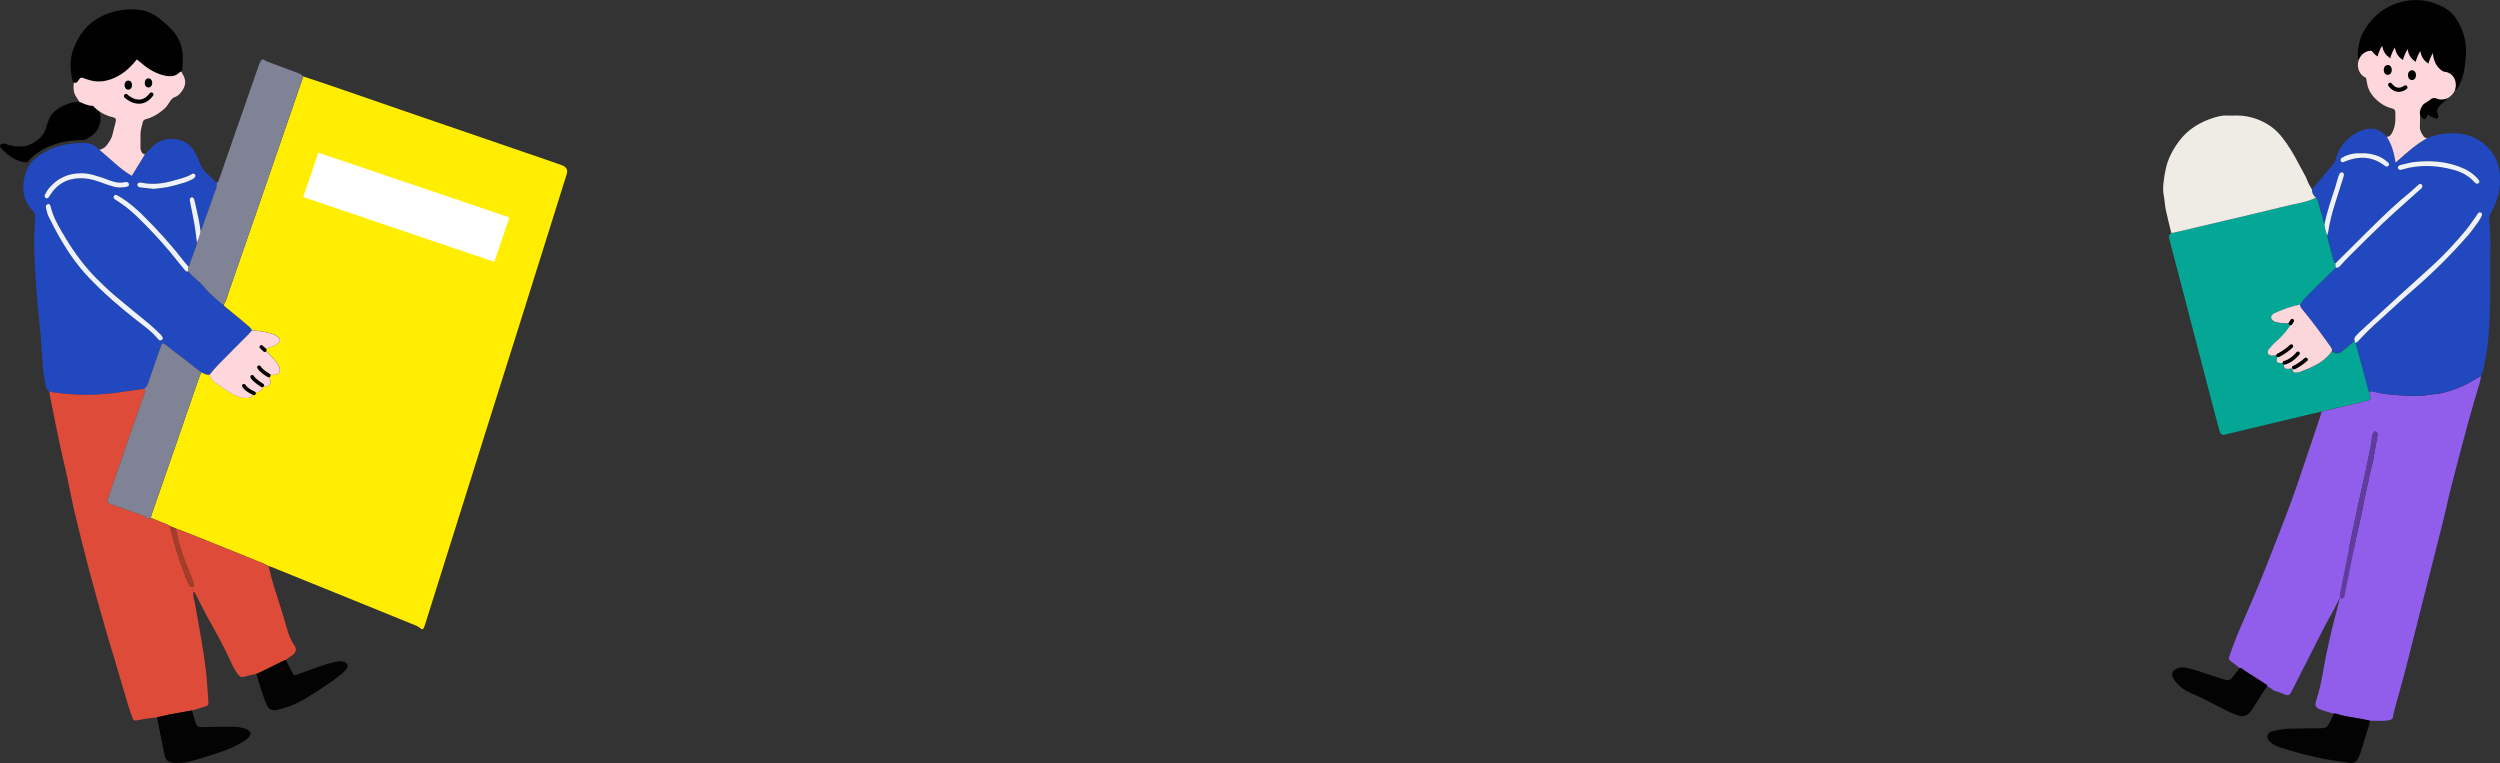 <?xml version="1.0" encoding="UTF-8"?>
<svg xmlns="http://www.w3.org/2000/svg" id="_レイヤー_2" data-name="レイヤー 2" viewBox="0 0 720.8 220">
  <rect x="0" y="0" width="720.8" height="220" fill="#333333" stroke="none"/>
  <defs>
    <style>
      .cls-1 {
        fill: #2148bf;
      }

      .cls-2 {
        fill: #603c9f;
      }

      .cls-3 {
        fill: #fff;
      }

      .cls-4 {
        stroke-width: 1.08px;
      }

      .cls-4, .cls-5 {
        fill: none;
        stroke: #000;
        stroke-linecap: round;
        stroke-linejoin: round;
      }

      .cls-6 {
        fill: #eef2fa;
      }

      .cls-5 {
        stroke-width: 1.2px;
      }

      .cls-7 {
        fill: #efebe5;
      }

      .cls-8 {
        fill: #df4b39;
      }

      .cls-9 {
        fill: #040303;
      }

      .cls-10 {
        fill: #fbd7dc;
      }

      .cls-11 {
        fill: #fdd7db;
      }

      .cls-12 {
        fill: #7f8395;
      }

      .cls-13 {
        fill: #04a696;
      }

      .cls-14 {
        fill: #a53d2b;
      }

      .cls-15 {
        fill: #915eec;
      }

      .cls-16 {
        fill: #ffee01;
      }
    </style>
  </defs>
  <g id="_レイヤー_1-2" data-name="レイヤー 1">
    <g>
      <g>
        <path d="M697.76,33.19c-.62-1.29-.12-2.73.58-3.43.8-.79,1.3-.66,2.15-1.4.37-.32,1.09-.15,1.57-.09,1.13.13,2.24.06,3.33-.28.07.34.07.64-.25.9-.59.5-1.18,1.02-1.71,1.58-.7.74-.99,1.61-.52,2.61.05.1.1.2.12.31.09.46-.34.95-.78.81-.52-.17-1.01-.45-1.5-.7-.24-.12-.47-.29-.83-.51-.1.32-.14.57-.25.79-.33.67-.8.74-1.31.2-.23-.24-.41-.52-.61-.78Z"></path>
        <path class="cls-15" d="M672.75,205.77c-1.01-.32-2.03-.64-3.04-.96-.27-.09-.54-.17-.79-.28-1.27-.57-1.61-1.01-1.12-2.49.49-1.49.89-3.01,1.24-4.53.36-1.58.63-3.18.91-4.78.88-4.96,2-9.87,3.26-14.75,1.59-6.18,3.21-12.35,4.81-18.52.01-.04-.04-.1-.1-.27-.17.24,1.14,1.45,1.06,1.66-.89,2.18-1.29,4.91-2.26,7.06-1.15,2.56-2.4,5.07-3.68,7.57-.94,1.85-2.04,3.62-2.98,5.47-3.02,5.9-6.01,11.81-9.01,17.72-.18.35-.34.71-.54,1.05-.43.72-.88.87-1.68.57-.68-.26-1.34-.57-2.02-.83-.36-.14-.75-.21-1.12-.31-2.15-1.38-6.18-4.34-8.37-5.66-.5-.3-.86-.91-1.56-.87-.8-.61-1.6-1.21-2.39-1.84-.88-.7-.87-.72-.5-1.83,1.22-3.68,2.71-7.24,4.28-10.78,2.32-5.23,4.52-10.5,6.61-15.82,1.74-4.43,3.49-8.86,5.19-13.31,1.2-3.14,2.35-6.3,3.44-9.48,2.27-6.62,4.49-13.26,6.72-19.9.11-.31.14-.65.22-.97,1.36-.34,2.71-.68,4.07-1,2.23-.53,4.46-1.03,6.7-1.56.93-.22,1.85-.43,2.77-.68.48-.13.69-.55.56-1.05-.11-.43-.25-.86-.37-1.29.42-.45.91-.3,1.41-.16,3.14.85,6.38.97,9.6,1.16,2.05.12,4.13.19,6.19-.24,1.19-.25,2.46-.19,3.64-.48,3.27-.78,6.38-1.99,9.27-3.73.71-.43,1.45-.83,2.18-1.24-.12.6-.2,1.21-.37,1.8-1.06,3.66-2.19,7.3-3.19,10.98-1.75,6.43-3.45,12.88-5.1,19.33-.89,3.47-1.61,6.98-2.48,10.46-1.53,6.14-3.11,12.27-4.67,18.4-1.95,7.71-3.87,15.43-5.85,23.13-.98,3.8-2.08,7.56-3.11,11.35-.25.91-.46,1.84-.63,2.77-.08.44-.27.75-.68.87-.53.14-1.09.29-1.64.31-1.41.04-2.81,0-4.22,0-1.09-.21-2.19-.44-3.28-.64-2.19-.41-4.42-.65-6.55-1.38-.24-.08-.54,0-.81.01ZM677.43,157.27c0,.54,0,.71,0,.88.01.31.14.59.47.56.25-.02.53-.17.7-.35.13-.14.13-.41.18-.63.29-1.36.55-2.72.86-4.08.48-2.17,1.07-4.32,1.45-6.51.68-3.89,1.67-7.72,2.45-11.59.16-.82.47-1.61.62-2.42.47-2.51.9-5.03,1.33-7.55.04-.22.07-.48-.03-.66-.12-.22-.35-.44-.58-.52-.14-.05-.45.14-.53.3-.21.39-.44.82-.46,1.24-.08,1.51-.4,2.98-.7,4.45-.51,2.5-1.03,5.01-1.58,7.51-.58,2.66-1.21,5.31-1.79,7.98-.56,2.55-1.09,5.11-1.62,7.67-.28,1.36-.56,2.72-.76,3.72Z"></path>
        <path class="cls-1" d="M715.32,108.39c-.73.41-1.46.81-2.18,1.24-2.89,1.75-6.01,2.95-9.27,3.73-1.18.28-2.45.22-3.64.48-2.06.44-4.14.36-6.19.24-3.22-.19-6.46-.32-9.6-1.16-.49-.13-.98-.29-1.41.16-.14-.47-.29-.94-.42-1.42-.61-2.26-1.2-4.52-1.81-6.78-.54-1.99-1.09-3.97-1.64-5.96.22-.16.46-.3.65-.49,1.02-1.05,2-2.14,3.05-3.16,1.21-1.18,2.47-2.31,3.72-3.44,3.08-2.8,6.13-5.64,9.28-8.36,5.62-4.87,10.91-10.08,15.78-15.7,1.03-1.19,1.92-2.49,2.85-3.76.33-.45.6-.95.87-1.44.39-.73.36-1.06-.08-1.3-.39-.22-.67-.05-1.14.68-.06.09-.11.2-.17.29-1.02,1.41-1.98,2.87-3.09,4.21-2.91,3.51-6.02,6.84-9.37,9.95-3.05,2.83-6.19,5.57-9.26,8.37-3.95,3.6-7.88,7.22-11.81,10.84-.45.42-.85.9-1.28,1.34-.35.36-.37.8-.3,1.26-.62.54-1.24,1.1-1.87,1.63-.5.43-1.03.83-1.53,1.26-1.01.88-2.05.94-3.12.12.12-.55-.17-.96-.47-1.38-1.41-1.94-2.79-3.9-4.24-5.82-1.28-1.69-2.62-3.34-3.95-4.99-.29-.36-.51-.73-.52-1.2.65-1.11,1.51-2.05,2.43-2.95.72-.7,1.4-1.44,2.12-2.14,1.91-1.87,3.83-3.73,5.74-5.6.57.15.96-.15,1.32-.54.8-.87,1.58-1.76,2.42-2.59,3.2-3.17,6.38-6.35,9.63-9.46,2.36-2.25,4.81-4.41,7.23-6.59,1.33-1.21,2.7-2.38,4.03-3.6.45-.41.48-.84.17-1.17-.25-.27-.6-.25-1.04.13-.68.58-1.31,1.24-2,1.81-3.97,3.24-7.7,6.74-11.34,10.35-3.52,3.48-7.02,6.98-10.53,10.47-.19-.33-.46-.64-.56-.99-.49-1.74-.95-3.5-1.39-5.26-.16-.64-.25-1.29-.38-1.94.08-.2.22-.4.25-.61.42-2.95,1.15-5.82,2.06-8.65.74-2.29,1.46-4.59,2.19-6.88.12-.37.24-.75.3-1.13.05-.35-.04-.69-.44-.8-.38-.1-.66.14-.82.43-.19.34-.31.72-.43,1.09-.28.91-.5,1.84-.79,2.74-1.14,3.57-2.42,7.1-3.11,10.8-.63-2.27-1.28-4.54-1.88-6.82-.11-.4-.24-.72-.59-.95-.74-.62-1.18-1.38-1.14-2.38,2.06-2.45,4.11-4.91,6.18-7.35.37-.44.56-.94.71-1.5.79-3.1,2.67-5.4,5.32-7.11.95-.61,1.97-1.04,3.07-1.33,2.22-.57,4.1-.06,5.71,1.54.2.2.41.38.61.57,1.23,1.97,1.99,4.1,2.33,6.39.04.29.11.58.2,1.02.35-.3.56-.48.76-.66,2.6-2.37,5.25-4.68,8.35-6.39,1.59-.56,3.19-1.06,4.88-1.25,3.56-.39,6.98.01,10.07,1.96,3.62,2.28,5.59,5.62,5.96,9.87.33,3.82-.56,7.38-2.42,10.7-.52.93-.74,1.84-.62,2.88.44,3.87.29,7.76.28,11.64-.01,4.17.02,8.34-.07,12.5-.12,5.4-.43,10.78-1.45,16.11-.28,1.43-.52,2.84-1.13,4.17ZM714.87,52.23c-.1-.15-.25-.44-.47-.69-1.51-1.75-3.47-2.83-5.61-3.6-4.04-1.46-8.23-1.69-12.46-1.27-1.33.13-2.63.54-3.95.82-.22.05-.43.12-.63.22-.33.16-.5.56-.36.84.17.35.47.46.83.41.17-.02.32-.09.49-.14,4.88-1.41,9.77-1.23,14.62.12,2.29.64,4.41,1.67,6.04,3.5.18.2.41.38.65.5.34.17.89-.2.85-.72ZM680.83,44.2c-.5,0-1.01-.04-1.51,0-1.52.16-2.98.55-4.27,1.4-.17.11-.25.49-.22.72.04.33.49.55.79.45.21-.07.4-.2.61-.28,3.91-1.52,7.66-1.46,11.14,1.16.13.1.28.18.42.27.35.21.65.12.89-.17.25-.32.17-.65-.12-.89-.98-.84-2.02-1.61-3.27-2-1.45-.46-2.93-.77-4.46-.66Z"></path>
        <path class="cls-13" d="M679.16,98.93c.55,1.99,1.1,3.97,1.64,5.96.61,2.26,1.21,4.52,1.81,6.78.13.48.28.95.42,1.42.13.43.26.86.37,1.29.13.5-.08.92-.56,1.05-.92.25-1.84.47-2.77.68-2.23.52-4.47,1.03-6.7,1.56-1.36.32-2.71.67-4.07,1-4.32,1.02-8.63,2.03-12.95,3.06-4.81,1.15-9.61,2.31-14.41,3.46-1.43.34-1.71.18-2.13-1.34-.77-2.82-1.51-5.64-2.25-8.47-2.9-11.14-5.8-22.28-8.7-33.42-1.12-4.29-2.23-8.59-3.37-12.87-.21-.79-.22-1.44.52-1.93.22-.02.45,0,.67-.05,4.9-1.15,9.81-2.3,14.71-3.46,5.99-1.42,11.98-2.82,17.96-4.29,2.81-.69,5.72-1.03,8.36-2.34.35.22.48.54.59.95.6,2.28,1.25,4.55,1.88,6.82.15,1.03.29,2.07.8,3.01.12.65.22,1.3.38,1.94.44,1.76.9,3.51,1.39,5.26.1.35.37.66.56.99.04.4.08.8.12,1.2-1.91,1.87-3.83,3.73-5.74,5.6-.72.7-1.4,1.44-2.12,2.14-.92.9-1.78,1.83-2.43,2.95-2.55.49-4.97,1.36-7.31,2.44-.25.12-.48.3-.68.48-.45.42-.47,1.06-.02,1.5.24.23.53.45.84.53.64.18,1.31.31,1.97.37.82.07,1.66.05,2.45.07.04.16.08.22.07.27-.05.15-.11.32-.2.45-1.14,1.61-2.38,3.12-3.89,4.42-.85.73-1.62,1.56-2.31,2.44-.56.71-.11,1.61.79,1.74.37.05.77-.07,1.16-.1.25-.02.5,0,.81,0-.1.26-.18.41-.23.57-.39,1.4-.21,1.67,1.29,1.68.59,0,.58.26.62.7.06.71.31.92.91.96.22.01.48.05.67-.03.67-.3.86.03.99.62.08.37.43.52.79.49.44-.04.91-.06,1.32-.21,1.26-.49,2.52-.98,3.72-1.57,2.14-1.05,4.05-2.41,5.43-4.41,1.07.83,2.11.76,3.12-.12.5-.43,1.02-.83,1.53-1.26.63-.54,1.25-1.09,1.87-1.63.1.23.21.47.31.7Z"></path>
        <path class="cls-7" d="M667.72,57.01c-2.64,1.31-5.55,1.65-8.36,2.34-5.98,1.48-11.97,2.87-17.96,4.29-4.9,1.16-9.8,2.31-14.71,3.46-.22.05-.45.04-.67.05-.53-2.21-1.1-4.41-1.58-6.63-.23-1.08-.29-2.2-.44-3.3-.1-.77-.29-1.53-.32-2.31-.08-2.02.53-5.94,1.3-8.2.73-2.15,1.84-4.05,3.17-5.86,2.62-3.57,6.2-5.73,10.37-6.98,1.11-.33,2.25-.61,3.44-.56.95.04,1.91.02,2.87,0,2.73-.03,5.34.65,7.73,1.84,2.13,1.06,3.97,2.57,5.5,4.54,1.83,2.36,3.33,4.88,4.69,7.51.67,1.29,1.41,2.54,2.07,3.84.33.64.53,1.35.85,2,.26.54.61,1.05.92,1.57-.04,1,.39,1.76,1.14,2.38Z"></path>
        <path d="M683.72,14.76c-1.5-.02-2.45.6-2.99,1.97-.09.22-.39.36-.59.53-.33-.3-.32-.69-.33-1.09-.09-3.65,1.11-6.86,3.38-9.66,2.56-3.17,5.83-5.26,9.83-6.12,4.19-.9,8.16-.21,11.87,1.92,2.02,1.17,3.38,2.95,4.38,5.01,1.36,2.78,1.96,5.71,1.7,8.83-.15,1.8-.34,3.58-.77,5.33-.33,1.32-.86,2.55-1.52,3.74-.19.34-.38.71-.86.72.02-.56.1-1.13.04-1.68-.16-1.43-.78-2.6-2.24-3.05-.82-.25-1.35-.77-1.76-1.46-.25-.42-.45-.86-.71-1.38"></path>
        <path class="cls-11" d="M703.16,18.36c.27.52.46.97.71,1.38.41.69.94,1.2,1.76,1.46,1.46.45,2.08,1.62,2.24,3.05.06.55-.02,1.12-.04,1.68-.6.94-1.14,1.95-2.44,2.06-1.09.34-2.2.41-3.33.28-.48-.06-.86.05-1.23.38-.85.73-2.15,1.1-2.61,2.13-.35.79-.68,1.28-.47,2.41-.01,1.13,0,2.25-.05,3.38-.04,1.09.51,1.92,1.09,2.75.24.34.62.47,1.03.49-3.1,1.71-5.75,4.02-8.35,6.39-.2.18-.41.36-.76.66-.09-.43-.15-.72-.2-1.02-.35-2.29-1.11-4.42-2.33-6.39.65.01,1.03-.4,1.34-.89.63-1.01.95-2.15,1.07-3.31.1-.95.02-1.91.03-2.87,0-.59-.25-.93-.84-1.08-1.32-.32-2.54-.88-3.61-1.71-1.81-1.4-3.25-3.07-3.67-5.42-.03-.16-.06-.33-.09-.49-.24-1.25-.35-2.55-1.52-3.37-.46-.97-.84-1.95-.73-3.05.2-.18.5-.31.59-.53.54-1.37,1.49-1.99,2.99-1.97l3.57-1.79,15.82,2.4.05,3Z"></path>
        <path class="cls-9" d="M672.75,205.77c.27,0,.57-.09.81-.01,2.13.74,4.36.97,6.55,1.38,1.1.21,2.19.43,3.28.64-.85,2.85-1.68,5.7-2.56,8.55-.25.8-.59,1.58-.95,2.33-.49,1.02-1.29,1.49-2.46,1.29-1.61-.27-3.22-.47-4.83-.73-1.33-.21-2.66-.42-3.98-.71-1.81-.4-3.6-.84-5.39-1.31-1.52-.4-3.02-.87-4.53-1.3-1.14-.32-2.27-.66-3.26-1.32-.42-.28-.84-.58-1.17-.95-.88-.98-.6-2.32.67-2.71,1.22-.38,2.51-.59,3.79-.73,1.22-.14,2.47-.1,3.71-.13,2.3-.05,4.61-.11,6.91-.1,1.01,0,1.71-.37,2.17-1.28.48-.95,1.06-1.85,1.25-2.92Z"></path>
        <path class="cls-9" d="M645.75,192.6c.7-.04,1.06.56,1.56.87,2.19,1.32,4.32,2.73,6.47,4.11-1.39,2.18-2.78,4.37-4.18,6.55-.24.38-.49.76-.78,1.1-1.04,1.25-2.06,1.57-3.6,1.01-1.27-.46-2.53-.96-3.72-1.58-3.24-1.69-6.47-3.4-9.84-4.83-1.68-.71-3.15-1.74-4.31-3.18-.32-.39-.64-.8-.85-1.25-.53-1.17-.15-2.1,1.05-2.6.85-.35,1.76-.47,2.65-.3,1.15.23,2.29.56,3.41.91,2.46.78,4.91,1.61,7.37,2.42.16.05.33.07.49.13.84.32,1.54.15,2.1-.57.72-.93,1.44-1.86,2.17-2.79Z"></path>
        <path class="cls-2" d="M674.66,171.18c.2-1,3.25-16.27,3.53-17.63.53-2.56,1.06-5.11,1.62-7.67.58-2.66,1.21-5.31,1.79-7.98.55-2.5,1.06-5,1.58-7.51.3-1.47.62-2.94.7-4.45.02-.42.25-.85.46-1.24.09-.16.4-.35.53-.3.23.08.46.3.58.52.1.17.07.44.03.66-.43,2.52-.86,5.04-1.33,7.55-.15.82-.46,1.61-.62,2.42-.78,3.87-1.76,7.7-2.45,11.59-.38,2.19-.97,4.34-1.45,6.51-.3,1.36-3.34,16.63-3.63,17.99-.05.22-.04.49-.18.63-.17.18-.46.33-.7.35-.33.03-.46-.25-.47-.56,0-.17,0-.34,0-.88Z"></path>
        <path class="cls-10" d="M672.33,101.24c-1.38,2-3.29,3.36-5.43,4.41-1.21.59-2.47,1.08-3.72,1.57-.41.16-.87.18-1.32.21-.36.03-.71-.13-.79-.49-.13-.58-.32-.91-.99-.62-.19.08-.44.04-.67.03-.6-.03-.85-.25-.91-.96-.04-.44-.03-.7-.62-.7-1.5,0-1.68-.28-1.29-1.68.04-.16.12-.31.23-.57-.31,0-.56-.01-.81,0-.39.03-.79.15-1.16.1-.91-.12-1.35-1.03-.79-1.74.69-.88,1.46-1.71,2.31-2.44,1.51-1.3,2.75-2.81,3.89-4.42.09-.13.14-.29.2-.45.02-.04-.02-.11-.07-.27-.8-.02-1.63,0-2.45-.07-.66-.06-1.33-.19-1.97-.37-.31-.08-.6-.3-.84-.53-.45-.43-.43-1.08.02-1.5.2-.19.43-.37.68-.48,2.35-1.08,4.77-1.95,7.31-2.44,0,.47.23.84.52,1.2,1.33,1.65,2.67,3.29,3.95,4.99,1.45,1.91,2.83,3.88,4.24,5.82.3.41.59.82.47,1.38Z"></path>
        <path class="cls-6" d="M679.16,98.93c-.1-.23-.21-.47-.31-.7-.07-.46-.05-.9.3-1.26.43-.45.82-.93,1.28-1.34,3.93-3.62,7.86-7.24,11.81-10.84,3.08-2.8,6.21-5.54,9.26-8.37,3.34-3.1,6.46-6.44,9.37-9.95,1.11-1.34,2.06-2.8,3.09-4.21.07-.09.11-.2.17-.29.47-.74.75-.9,1.14-.68.44.24.47.58.08,1.3-.27.49-.54.99-.87,1.44-.93,1.27-1.82,2.57-2.85,3.76-4.88,5.62-10.16,10.83-15.78,15.7-3.15,2.73-6.19,5.57-9.28,8.36-1.25,1.13-2.51,2.26-3.72,3.44-1.05,1.02-2.03,2.11-3.05,3.16-.19.19-.43.33-.65.49Z"></path>
        <path class="cls-6" d="M673.44,77.17l-.12-1.2c3.51-3.49,7.01-6.99,10.53-10.47,3.64-3.6,7.37-7.11,11.34-10.35.7-.57,1.32-1.22,2-1.81.45-.38.79-.4,1.04-.13.31.33.29.76-.17,1.17-1.33,1.21-2.69,2.39-4.03,3.6-2.42,2.19-4.87,4.34-7.23,6.59-3.25,3.11-6.44,6.29-9.63,9.46-.84.83-1.62,1.72-2.42,2.59-.36.39-.75.69-1.32.54Z"></path>
        <path class="cls-6" d="M714.87,52.23c.04.52-.51.89-.85.72-.24-.12-.47-.29-.65-.5-1.63-1.84-3.74-2.87-6.04-3.5-4.85-1.34-9.74-1.52-14.62-.12-.16.05-.32.12-.49.14-.36.05-.67-.07-.83-.41-.13-.28.04-.69.36-.84.2-.1.42-.17.63-.22,1.31-.29,2.62-.69,3.95-.82,4.23-.42,8.42-.19,12.46,1.27,2.14.77,4.1,1.85,5.61,3.6.21.25.37.54.47.69Z"></path>
        <path class="cls-6" d="M670.99,67.78c-.51-.94-.65-1.97-.8-3.01.68-3.7,1.96-7.23,3.11-10.8.29-.91.52-1.83.79-2.74.11-.37.24-.75.43-1.09.16-.3.44-.54.82-.43.4.11.49.45.44.8-.06.38-.18.76-.3,1.13-.73,2.29-1.45,4.59-2.19,6.88-.91,2.83-1.64,5.7-2.06,8.65-.03.21-.16.41-.25.61Z"></path>
        <path class="cls-6" d="M680.83,44.2c1.53-.11,3.01.2,4.46.66,1.26.4,2.29,1.16,3.27,2,.28.24.37.57.12.89-.23.3-.54.38-.89.17-.14-.09-.29-.17-.42-.27-3.48-2.61-7.23-2.68-11.14-1.16-.21.08-.4.21-.61.28-.29.1-.74-.12-.79-.45-.03-.23.05-.61.22-.72,1.29-.85,2.75-1.24,4.27-1.4.5-.05,1.01,0,1.51,0Z"></path>
      </g>
      <ellipse cx="688.44" cy="20.16" rx="1.15" ry="1.42"></ellipse>
      <ellipse cx="695.42" cy="21.67" rx="1.15" ry="1.42"></ellipse>
      <path class="cls-5" d="M689.13,24.44s1.69,2.66,4.39.76"></path>
      <path class="cls-4" d="M656.82,102.45s1.86-.79,3.81-2.64"></path>
      <path class="cls-4" d="M658.68,104.59s1.93-.38,3.87-2.7"></path>
      <path class="cls-4" d="M661.36,105.97s1.2-.35,3.49-2.32"></path>
      <line class="cls-4" x1="660.39" y1="93.25" x2="660.88" y2="92.47"></line>
      <path d="M686.89,11.18c-.14.29-.67,3.83,2.29,5.61,0,0,.5-2.58,2.7-4.92l-5-.69Z"></path>
      <path d="M690.55,11.69c-.14.29-.67,3.83,2.29,5.61,0,0,.5-2.58,2.7-4.92l-5-.69Z"></path>
      <path d="M694.22,12.21c-.14.29-.67,3.83,2.29,5.61,0,0,.5-2.58,2.7-4.92l-5-.69Z"></path>
      <path d="M697.89,12.73c-.14.29-.67,3.83,2.29,5.61,0,0,.5-2.58,2.7-4.92l-5-.69Z"></path>
      <path d="M701.55,13.98c-.14.29-.69,5.49,4.08,7.21,0,0,.5-3.89.92-6.52l-5-.69Z"></path>
      <ellipse class="cls-11" cx="704.23" cy="24.69" rx="4.09" ry="3.77" transform="translate(351.91 634.95) rotate(-62.01)"></ellipse>
      <ellipse class="cls-11" cx="683.53" cy="18.67" rx="4.02" ry="3.69" transform="translate(576.02 693.95) rotate(-82.52)"></ellipse>
      <path d="M683.22,10.66c-.14.29-.67,3.83,2.29,5.61,0,0,.5-2.58,2.7-4.92l-5-.69Z"></path>
    </g>
    <g>
      <g>
        <g>
          <path d="M24.4,40.37c.51-.27,1.03-.56,1.54-.88,1.31-.84,2.29-1.98,2.77-3.5.33-1.04.42-2.09.12-3.15-.07-.27-.1-.55-.15-.82-.15-.23-.33-.44-.45-.69-.31-.58-.7-.83-1.43-.83-1.38,0-2.64-.61-3.89-1.15-2.57.06-4.81.95-6.84,2.52-.92.72-1.6,1.56-1.99,2.65-.28.79-.61,1.58-.81,2.39-.71,2.89-4.47,5.34-7.14,5.33-1.42,0-2.8-.15-4.15-.59-.37-.12-.76-.31-1.13-.29-.28.01-.63.25-.8.49-.1.15.01.56.17.74,1,1.15,2.14,2.16,3.46,2.94,1.28.77,2.65,1.27,4.15,1.28,1.84-2.21,6.75-6.6,16.59-6.44Z"></path>
          <path class="cls-1" d="M72.07,94.47c-.83-.75-1.67-1.48-2.53-2.19-1.55-1.28-3.11-2.54-4.67-3.81-.11-.13-.22-.25-.32-.38-.02-.09-.04-.18-.05-.28-.16-.03-.38,0-.48-.09-1.27-1.11-2.55-2.2-3.76-3.37-.8-.78-1.45-1.71-2.24-2.5-.95-.95-2-1.8-2.98-2.72-.28-.26-.48-.61-.72-.91-.35.13-.64.1-.9-.21-.74-.92-1.51-1.81-2.24-2.74-2.77-3.55-5.78-6.88-8.92-10.1-1.89-1.93-3.78-3.84-5.92-5.49-.76-.58-1.56-1.1-2.34-1.65-.28-.19-.58-.34-.85-.54-.4-.29-.51-.7-.26-1.01.24-.29.54-.39.89-.19.34.19.68.39,1.02.59,2.36,1.45,4.44,3.24,6.41,5.18,4.32,4.27,8.38,8.78,12.09,13.59.31.4.65.77.98,1.15.39-.22.39-.64.52-1,.62-1.71,1.25-3.42,1.86-5.14.09-.25.07-.55.1-.82-.21-1.61-.37-3.24-.65-4.84-.37-2.16-.82-4.3-1.24-6.44-.07-.38-.19-.78-.15-1.15.02-.21.31-.45.54-.54.14-.05.45.11.56.26.16.21.23.5.29.77.43,1.91.87,3.83,1.26,5.75.21,1.04.32,2.11.47,3.16,1.07-2.98,2.15-5.97,3.22-8.95.39-1.1.72-2.23,1.17-3.31.25-.6.29-1.19.24-1.81-1.05-1.02-2.05-2.08-3.15-3.04-.75-.66-1.18-1.45-1.54-2.35-.5-1.24-1.04-2.49-1.71-3.64-2.67-4.56-8.76-4.6-11.83-1.72-.86.81-1.65,1.68-2.47,2.52-1.25,2.04-2.5,4.08-3.78,6.18-1.86-1.06-3.41-2.33-4.91-3.66-1.46-1.29-2.94-2.57-4.42-3.85-1.19-1.06-1.97-2.01-4.78-1.97-8.51.02-13.1,3.66-15.05,5.77,0,0,0,0,0,0-1.03,1.65-1.68,3.32-1.96,5.11-.52,3.3.15,6.29,2.6,8.68.57.56.69,1.08.65,1.78-.1,2.02-.24,4.05-.25,6.07,0,2.81.03,5.63.18,8.43.19,3.59.5,7.18.8,10.77.25,2.91.61,5.81.85,8.73.29,3.47.47,6.96.78,10.43.14,1.5.48,2.99.76,4.48.11.57.43,1.04.9,1.39,1.47.39,2.96.55,4.47.68,2.97.27,5.94.42,8.92.26,2.07-.11,4.14-.31,6.19-.56,2.61-.33,5.21-.76,7.82-1.14.48-.37.86-.72,1.08-1.38,1.27-3.82,2.65-7.6,4-11.39.03-.1.13-.17.25-.34,1.47.58,2.48,1.84,3.76,2.7,1.3.88,2.51,1.88,3.75,2.84,1.23.95,2.46,1.91,3.69,2.87.73.41,1.46.82,2.35.68.79-.93,1.54-1.91,2.39-2.78,2.89-2.95,5.83-5.86,8.74-8.79.39-.39.74-.83,1.1-1.25-.19-.26-.34-.56-.58-.78ZM40.11,52.67c.31-.07.67,0,1,.06,3.12.59,6.16.17,9.16-.73,1.72-.51,3.5-.86,5.06-1.83.09-.06.22-.15.3-.13.21.05.46.1.58.25.11.14.18.46.09.6-.16.28-.4.57-.68.71-.75.38-1.52.75-2.32,1-1.61.49-3.23.97-4.88,1.31-1.42.29-2.89.39-4.2.55-1.33-.15-2.5-.28-3.67-.42-.22-.03-.49-.05-.63-.18-.18-.17-.38-.47-.35-.68.03-.2.32-.46.54-.51ZM12.87,56.3c.35-.7.73-1.41,1.22-2.01,2.41-2.91,5.53-4.34,9.3-4.35,1.66-.02,3.24.4,4.8.88,1.13.35,2.24.75,3.35,1.16,1.45.54,2.9.9,4.45.53.16-.04.34-.06.5-.03.34.07.65.2.69.62.04.41-.19.64-.55.73-1.22.28-2.47.33-3.68.02-1.09-.27-2.15-.64-3.21-1.03-1.75-.65-3.51-1.26-5.37-1.39-3.84-.28-7.09.9-9.43,4.11-.33.45-.61.95-.95,1.4-.22.29-.68.35-.89.09-.16-.19-.31-.56-.23-.72ZM46.57,98.08c-.17.09-.42.07-.62.02-.15-.04-.28-.19-.38-.32-1.74-2.18-4.02-3.75-6.19-5.45-4.88-3.82-9.56-7.86-13.83-12.36-3.15-3.32-5.77-7.05-8.07-10.99-1.24-2.13-2.37-4.34-3.48-6.55-.37-.74-.52-1.59-.73-2.41-.07-.25-.07-.59.05-.81.11-.21.39-.39.63-.44.14-.03.34.21.51.35.04.03.05.1.07.15.8,3.52,2.67,6.54,4.5,9.57,2.54,4.2,5.46,8.12,8.94,11.6,1.71,1.71,3.47,3.38,5.31,4.94,3.22,2.73,6.53,5.34,9.77,8.04,1.16.97,2.24,2.04,3.33,3.1.27.26.4.65.63,1.03-.16.2-.25.44-.42.52Z"></path>
        </g>
        <g>
          <path class="cls-16" d="M87.43,22.04c2.93.98,5.86,1.94,8.78,2.94,6.74,2.32,13.47,4.66,20.21,6.98,14.22,4.89,28.45,9.77,42.67,14.65.9.31,1.8.64,2.7.96.11.04.22.06.32.1,1.27.53,1.66,1.33,1.25,2.64-1.42,4.56-2.85,9.11-4.28,13.66-3.4,10.82-6.8,21.64-10.2,32.46-1.79,5.68-3.59,11.35-5.38,17.03-2.48,7.87-4.95,15.75-7.43,23.62-2.58,8.19-5.15,16.39-7.73,24.58-1.9,6.05-3.81,12.1-5.71,18.15-.08.27-.17.54-.26.8-.35.98-.64,1.02-1.49.28-.29-.24-.66-.41-1.01-.55-5.93-2.42-11.85-4.83-17.78-7.23-7.96-3.23-15.92-6.45-23.89-9.67-.26-.1-.53-.16-.8-.24-.66-.32-1.3-.67-1.97-.94-6.33-2.56-12.66-5.12-18.99-7.66-1.92-.77-3.85-1.5-5.78-2.25-.56-.23-1.13-.45-1.69-.68-.13-.1-.25-.23-.39-.29-1.7-.69-3.39-1.37-5.09-2.06.1-.38.17-.77.3-1.14,2.38-6.84,4.76-13.68,7.13-20.53,2.17-6.26,4.32-12.53,6.49-18.79.18-.52.44-1.01.67-1.51.73.41,1.46.82,2.35.68.23,1.05.89,1.79,1.75,2.38,1.3.88,2.58,1.8,3.91,2.63,1.24.77,2.55,1.43,4.02,1.63,1.26.16,2.48.14,3.21-1.2.09-.17.32-.35.49-.36.94-.06,1.6-.44,1.88-1.39.03-.11.24-.2.38-.24.16-.04.34,0,.5-.03,1.19-.18,1.63-.85,1.3-2.01-.12-.43-.28-.84-.46-1.39.69,0,1.31.05,1.92-.01,1.05-.1,1.59-.9,1.29-1.9-.14-.47-.36-.96-.65-1.35-.57-.76-1.2-1.48-1.84-2.18-.56-.62-1.17-1.19-1.85-1.87.37-.18.6-.33.86-.42.64-.21,1.31-.33,1.91-.6.5-.23.96-.57,1.36-.95.44-.41.41-.89.02-1.34-.53-.62-1.23-.96-1.99-1.2-1.88-.62-3.82-.82-5.77-1.01-.19-.26-.34-.56-.58-.78-.83-.75-1.67-1.48-2.53-2.19-1.55-1.28-3.11-2.54-4.67-3.81-.11-.13-.22-.25-.32-.38-.02-.09-.04-.18-.05-.28.7-.97.93-2.13,1.31-3.22,3.07-8.8,6.11-17.61,9.16-26.41,2.66-7.69,5.31-15.39,7.96-23.08,1.5-4.35,3-8.7,4.5-13.05Z"></path>
          <path class="cls-8" d="M14.15,112.84c1.47.39,2.96.55,4.47.68,2.97.27,5.94.42,8.92.26,2.07-.11,4.14-.31,6.19-.56,2.61-.33,5.21-.76,7.82-1.14.56.4.3.9.14,1.36-1.16,3.27-2.35,6.52-3.49,9.8-2.29,6.6-4.54,13.22-6.84,19.82-.68,1.96-.31,2.02,1.38,2.6,2.8.96,5.59,1.97,8.39,2.94.37.13.72.22,1,.55.5.59.54.56,1.35.19,1.7.68,3.4,1.37,5.09,2.06.15.06.26.19.39.29.58,2.19,1.12,4.4,1.77,6.57.6,2.02,1.28,4.02,2,6,.57,1.57,1.12,3.15,1.95,4.61.21.37.46.46.82.34.41-.14.56-.52.4-.93-.43-1.08-.82-2.18-1.29-3.25-1.3-2.95-2.27-6.02-3.17-9.11-.34-1.16-.52-2.37-.78-3.56,1.93.75,3.86,1.48,5.78,2.25,6.33,2.54,12.66,5.1,18.99,7.66.67.27,1.32.63,1.97.94.67,2.66,1.36,5.31,2.23,7.92,1.12,3.35,2.14,6.73,3.11,10.13.47,1.64,1.05,3.21,2,4.61,1.03,1.52.6,2.35-.84,3.32-.5.34-1,.69-1.49,1.04-.4.17-.81.33-1.2.53-1.88.93-3.76,1.87-5.65,2.8-.54.27-1.1.49-1.65.74-1.2.27-2.41.48-3.59.83-.66.19-1.11,0-1.49-.45-.43-.52-.83-1.07-1.17-1.65-.37-.63-.69-1.29-.99-1.96-1.87-4.15-4.04-8.14-6.28-12.1-1.35-2.39-2.55-4.88-3.83-7.31-.2-.37-.23-.9-.83-1-.15,1.16.3,2.22.48,3.31.61,3.59,1.3,7.17,1.9,10.77.45,2.71.84,5.43,1.21,8.16.17,1.22.24,2.46.34,3.69.15,1.9.31,3.81.42,5.71.06.99-.07,1.14-1.04,1.44-1.23.38-2.47.73-3.7,1.1-1.98.35-3.97.68-5.95,1.06-1.37.27-2.73.61-4.09.92-1.17.15-2.34.28-3.5.45-.83.12-1.65.31-2.48.45-.62.1-.91-.06-1.13-.72-.48-1.38-.97-2.76-1.39-4.16-1.24-4.14-2.44-8.3-3.67-12.45-.9-3.02-1.85-6.01-2.71-9.04-1.6-5.62-3.2-11.24-4.69-16.89-1.48-5.59-2.89-11.2-4.23-16.83-.86-3.6-1.51-7.26-2.3-10.88-.68-3.13-1.46-6.24-2.12-9.37-.89-4.23-1.72-8.48-2.57-12.72-.12-.6-.22-1.21-.32-1.82ZM55.7,170.08c-.06-.09-.12-.2-.18-.3-.03.04-.09.09-.08.12.04.11.1.21.15.32.03-.04.06-.08.11-.14Z"></path>
          <path class="cls-12" d="M57.84,66.81c1.07-2.98,2.15-5.97,3.22-8.95.39-1.1.72-2.23,1.17-3.31.25-.6.29-1.19.24-1.81.49-.18.58-.63.72-1.06,1.27-3.71,2.56-7.41,3.85-11.11,2.54-7.3,5.09-14.59,7.63-21.89.02-.05.02-.12.04-.16.24-.43.39-.98.75-1.26.51-.41.89.24,1.33.41,1.1.41,2.21.8,3.31,1.21,1.99.74,3.97,1.53,5.98,2.23.57.2.98.5,1.35.93-1.5,4.35-3,8.7-4.5,13.05-2.65,7.69-5.3,15.39-7.96,23.08-3.04,8.81-6.08,17.62-9.16,26.41-.38,1.09-.62,2.25-1.31,3.22-.16-.03-.38,0-.48-.09-1.27-1.11-2.55-2.2-3.76-3.37-.8-.78-1.45-1.71-2.24-2.5-.95-.95-2-1.8-2.98-2.72-.28-.26-.48-.61-.72-.91-.01-.47-.02-.95-.03-1.42.39-.22.39-.64.52-1,.62-1.71,1.25-3.42,1.86-5.14.09-.25.07-.55.1-.82.58-.93.84-1.98,1.08-3.03Z"></path>
          <path d="M21.28,23.85c-.68-1.03-.67-2.21-.82-3.39-.3-2.35.05-4.61.89-6.77,2.42-6.29,7.14-9.72,13.7-10.79,1.73-.28,3.45-.26,5.19-.04,2.2.27,4.1,1.17,5.79,2.51,1.23.98,2.41,2.03,3.49,3.17,1.97,2.07,3.02,4.58,3.16,7.43.06,1.34-.04,2.69-.09,4.04,0,.2-.17.4-.27.6-.24.13-.53.21-.72.39-.94.9-2.07,1.08-3.29.93-.5-.06-1-.15-1.48-.29-2.43-.69-4.49-2.01-6.36-3.67-.32-.29-.66-.55-1.02-.84-.4.47-.72.86-1.05,1.24-1.55,1.75-3.34,3.18-5.49,4.11-2.16.94-4.4,1.33-6.73.72-.76-.2-1.51-.44-2.24-.72-.44-.17-.75-.12-1.02.26-.19.28-.38.56-.58.82-.28.37-.67.35-1.07.29Z"></path>
          <path class="cls-11" d="M26.79,30.5c-1.38,0-2.64-.61-3.89-1.15-.43-.69-.94-1.35-1.29-2.08-.51-1.08-.43-2.26-.33-3.41.4.06.79.08,1.07-.29.2-.27.39-.55.58-.82.27-.38.58-.43,1.02-.26.73.28,1.48.52,2.24.72,2.33.61,4.57.22,6.73-.72,2.15-.94,3.94-2.37,5.49-4.11.33-.38.65-.76,1.05-1.24.35.29.69.55,1.02.84,1.87,1.66,3.94,2.98,6.36,3.67.48.14.98.23,1.48.29,1.22.15,2.35-.02,3.29-.93.19-.18.48-.26.72-.39.08.21.11.44.23.61,1.05,1.54,1.11,3.12.12,4.69-.57.89-1.22,1.72-2.31,2.08-.67.22-1.05.78-1.43,1.35-.43.65-.84,1.34-1.4,1.86-1.31,1.22-2.79,2.21-4.48,2.84-.36.14-.73.26-1.11.35-.43.11-.66.36-.77.78-.32,1.23-.69,2.46-.68,3.75,0,1.18.03,2.36,0,3.53-.02.65.18,1.22.56,1.71.15.19.47.23.72.34-1.25,2.04-2.5,4.08-3.78,6.18-1.86-1.06-3.41-2.33-4.91-3.66-1.46-1.29-2.94-2.57-4.42-3.85.91-.18,1.67-.69,2.18-1.4.67-.93,1.35-1.89,1.61-3.07.26-1.18.59-2.34.88-3.51.2-.79.07-1.2-.76-1.39-3.85-.87-5.77-3.31-5.77-3.31"></path>
          <path class="cls-9" d="M45.28,206.81c1.36-.31,2.72-.65,4.09-.92,1.98-.38,3.97-.71,5.95-1.06.3,1.02.59,2.05.92,3.07.51,1.59.69,1.72,2.41,1.74.79,0,1.58-.04,2.36-.05,2.14-.03,4.28-.09,6.41-.06.89.01,1.79.19,2.67.37.48.1.97.31,1.39.57.85.51.98,1.2.34,1.97-.35.43-.81.78-1.27,1.09-2.16,1.46-4.54,2.47-6.99,3.3-2.45.83-4.91,1.6-7.39,2.33-1.78.53-3.6.91-5.48.82-.45-.02-.91-.04-1.34-.15-.93-.25-1.61-.79-1.81-1.79-.31-1.49-.63-2.97-.93-4.46-.45-2.26-.89-4.52-1.34-6.78Z"></path>
          <path class="cls-9" d="M73.89,194.31c.55-.25,1.11-.47,1.65-.74,1.88-.93,3.76-1.87,5.65-2.8.39-.19.8-.35,1.2-.53.64,1.25,1.26,2.51,1.94,3.73.45.81.51.82,1.34.52,1.9-.67,3.8-1.37,5.69-2.07,2-.74,4.04-1.36,6.15-1.71.69-.11,1.34-.11,1.97.23.74.4.99,1.17.5,1.84-.39.54-.87,1.04-1.39,1.45-1.32,1.04-2.65,2.08-4.05,3.02-2.29,1.53-4.59,3.04-6.96,4.43-2.23,1.31-4.61,2.31-7.16,2.85-.22.05-.43.13-.65.16-1.51.23-2.37-.2-2.95-1.62-.57-1.4-1.09-2.83-1.56-4.26-.49-1.49-.91-3.01-1.36-4.51Z"></path>
          <path class="cls-12" d="M43.47,149.34c-.81.37-.84.4-1.35-.19-.28-.33-.63-.42-1-.55-2.8-.97-5.58-1.98-8.39-2.94-1.68-.58-2.06-.64-1.38-2.6,2.31-6.6,4.55-13.21,6.84-19.82,1.14-3.28,2.33-6.53,3.49-9.8.16-.47.43-.96-.14-1.36.48-.37.86-.72,1.08-1.38,1.27-3.82,2.65-7.6,3.99-11.39.03-.1.13-.17.25-.34,1.47.58,2.48,1.84,3.76,2.7,1.3.88,2.51,1.88,3.75,2.84,1.23.95,2.46,1.91,3.69,2.87-.22.5-.49.99-.67,1.51-2.17,6.26-4.32,12.53-6.49,18.79-2.37,6.84-4.76,13.68-7.13,20.53-.13.37-.2.76-.3,1.14Z"></path>
          <path class="cls-11" d="M60.42,108.06c.79-.93,1.54-1.91,2.39-2.78,2.89-2.95,5.83-5.86,8.74-8.79.39-.39.74-.83,1.1-1.25,1.95.19,3.9.4,5.77,1.01.76.25,1.46.59,1.99,1.2.39.46.42.93-.02,1.34-.4.37-.87.72-1.36.95-.6.27-1.28.39-1.91.6-.25.08-.48.23-.86.42.67.68,1.29,1.25,1.85,1.87.64.7,1.27,1.42,1.84,2.18.29.39.51.88.65,1.35.3,1-.24,1.8-1.29,1.9-.61.06-1.22.01-1.92.01.18.55.34.96.46,1.39.32,1.16-.11,1.83-1.3,2.01-.17.02-.34-.02-.5.03-.14.04-.35.13-.38.24-.28.95-.94,1.33-1.88,1.39-.17.01-.4.2-.49.36-.72,1.34-1.95,1.37-3.21,1.2-1.47-.19-2.78-.85-4.02-1.63-1.33-.83-2.61-1.75-3.91-2.63-.86-.59-1.52-1.33-1.75-2.38Z"></path>
          <path class="cls-14" d="M50.65,152.37c.26,1.19.44,2.4.78,3.56.91,3.09,1.88,6.15,3.17,9.11.47,1.07.86,2.17,1.29,3.25.16.41,0,.79-.4.93-.35.12-.61.02-.82-.34-.83-1.46-1.38-3.04-1.95-4.61-.72-1.98-1.4-3.98-2-6-.65-2.17-1.18-4.38-1.77-6.57.56.23,1.13.45,1.69.68Z"></path>
          <path class="cls-12" d="M64.87,88.46c-.11-.13-.22-.25-.32-.38.11.13.22.25.32.38Z"></path>
          <path class="cls-6" d="M46.99,97.56c-.16.2-.25.44-.42.52-.17.09-.42.07-.62.02-.15-.04-.28-.19-.38-.32-1.74-2.18-4.02-3.75-6.19-5.45-4.88-3.82-9.56-7.86-13.83-12.36-3.15-3.32-5.77-7.05-8.07-10.99-1.24-2.13-2.37-4.34-3.48-6.55-.37-.74-.52-1.59-.73-2.41-.07-.25-.07-.59.05-.81.11-.21.39-.39.63-.44.14-.03.34.21.51.35.04.03.05.1.07.15.8,3.52,2.67,6.54,4.5,9.57,2.54,4.2,5.46,8.12,8.94,11.6,1.71,1.71,3.47,3.38,5.31,4.94,3.22,2.73,6.53,5.34,9.77,8.04,1.16.97,2.24,2.04,3.33,3.1.27.26.4.65.63,1.03Z"></path>
          <path class="cls-6" d="M54.27,76.8c.01.47.02.95.03,1.42-.35.13-.64.1-.9-.21-.74-.92-1.51-1.81-2.24-2.74-2.77-3.55-5.78-6.88-8.92-10.1-1.89-1.93-3.78-3.84-5.92-5.49-.75-.58-1.56-1.1-2.34-1.65-.28-.19-.58-.34-.85-.54-.4-.29-.51-.7-.26-1.01.24-.29.54-.39.89-.19.34.19.68.39,1.02.59,2.36,1.45,4.44,3.24,6.41,5.18,4.32,4.27,8.38,8.78,12.09,13.59.31.4.65.77.98,1.15Z"></path>
          <path class="cls-6" d="M23.39,49.94c1.66-.02,3.24.4,4.8.88,1.13.35,2.24.75,3.35,1.16,1.45.54,2.9.9,4.45.53.16-.04.34-.06.5-.03.34.07.65.2.69.62.04.41-.19.64-.55.73-1.22.28-2.47.33-3.68.02-1.09-.27-2.15-.64-3.21-1.03-1.75-.65-3.51-1.26-5.37-1.39-3.84-.28-7.09.9-9.43,4.11-.33.45-.61.95-.95,1.4-.22.29-.68.35-.89.09-.16-.19-.31-.56-.23-.72.35-.7.73-1.41,1.22-2.01,2.41-2.91,5.53-4.34,9.3-4.35Z"></path>
          <path class="cls-6" d="M44.23,54.46c-1.33-.15-2.5-.28-3.67-.42-.22-.03-.49-.05-.63-.18-.18-.17-.38-.47-.35-.68.03-.2.32-.46.54-.51.31-.07.67,0,1,.06,3.12.59,6.16.17,9.16-.73,1.72-.51,3.5-.86,5.06-1.83.09-.06.22-.15.3-.13.21.05.46.1.58.25.11.14.18.46.09.6-.16.28-.4.57-.68.71-.75.38-1.52.75-2.32,1-1.61.49-3.23.97-4.88,1.31-1.42.29-2.89.39-4.2.55Z"></path>
          <path class="cls-6" d="M57.84,66.81c-.25,1.05-.5,2.1-1.08,3.03-.21-1.61-.37-3.24-.65-4.84-.37-2.16-.82-4.3-1.24-6.44-.07-.38-.19-.78-.15-1.15.02-.21.31-.45.54-.54.14-.05.45.11.56.26.16.21.23.5.29.77.43,1.91.87,3.83,1.26,5.75.21,1.04.32,2.11.47,3.16Z"></path>
        </g>
        <rect class="cls-3" x="88.06" y="52.98" width="58.18" height="13.53" transform="translate(25.37 -34.43) rotate(18.72)"></rect>
        <ellipse cx="42.81" cy="23.91" rx="1.07" ry="1.32"></ellipse>
        <ellipse cx="36.99" cy="24.54" rx="1.07" ry="1.32"></ellipse>
        <path class="cls-5" d="M36.33,27.69s4.04,3.93,7.32-.44"></path>
      </g>
      <g>
        <path class="cls-4" d="M77.48,108.25s-1.99-1.07-2.8-2.35"></path>
        <path class="cls-4" d="M75.61,111.1s-2.07-1.16-2.89-2.44"></path>
        <path class="cls-4" d="M73.22,113.39s-2.1-.86-2.91-2.15"></path>
        <line class="cls-4" x1="76.34" y1="100.94" x2="75.36" y2="100.03"></line>
      </g>
    </g>
  </g>
</svg>
